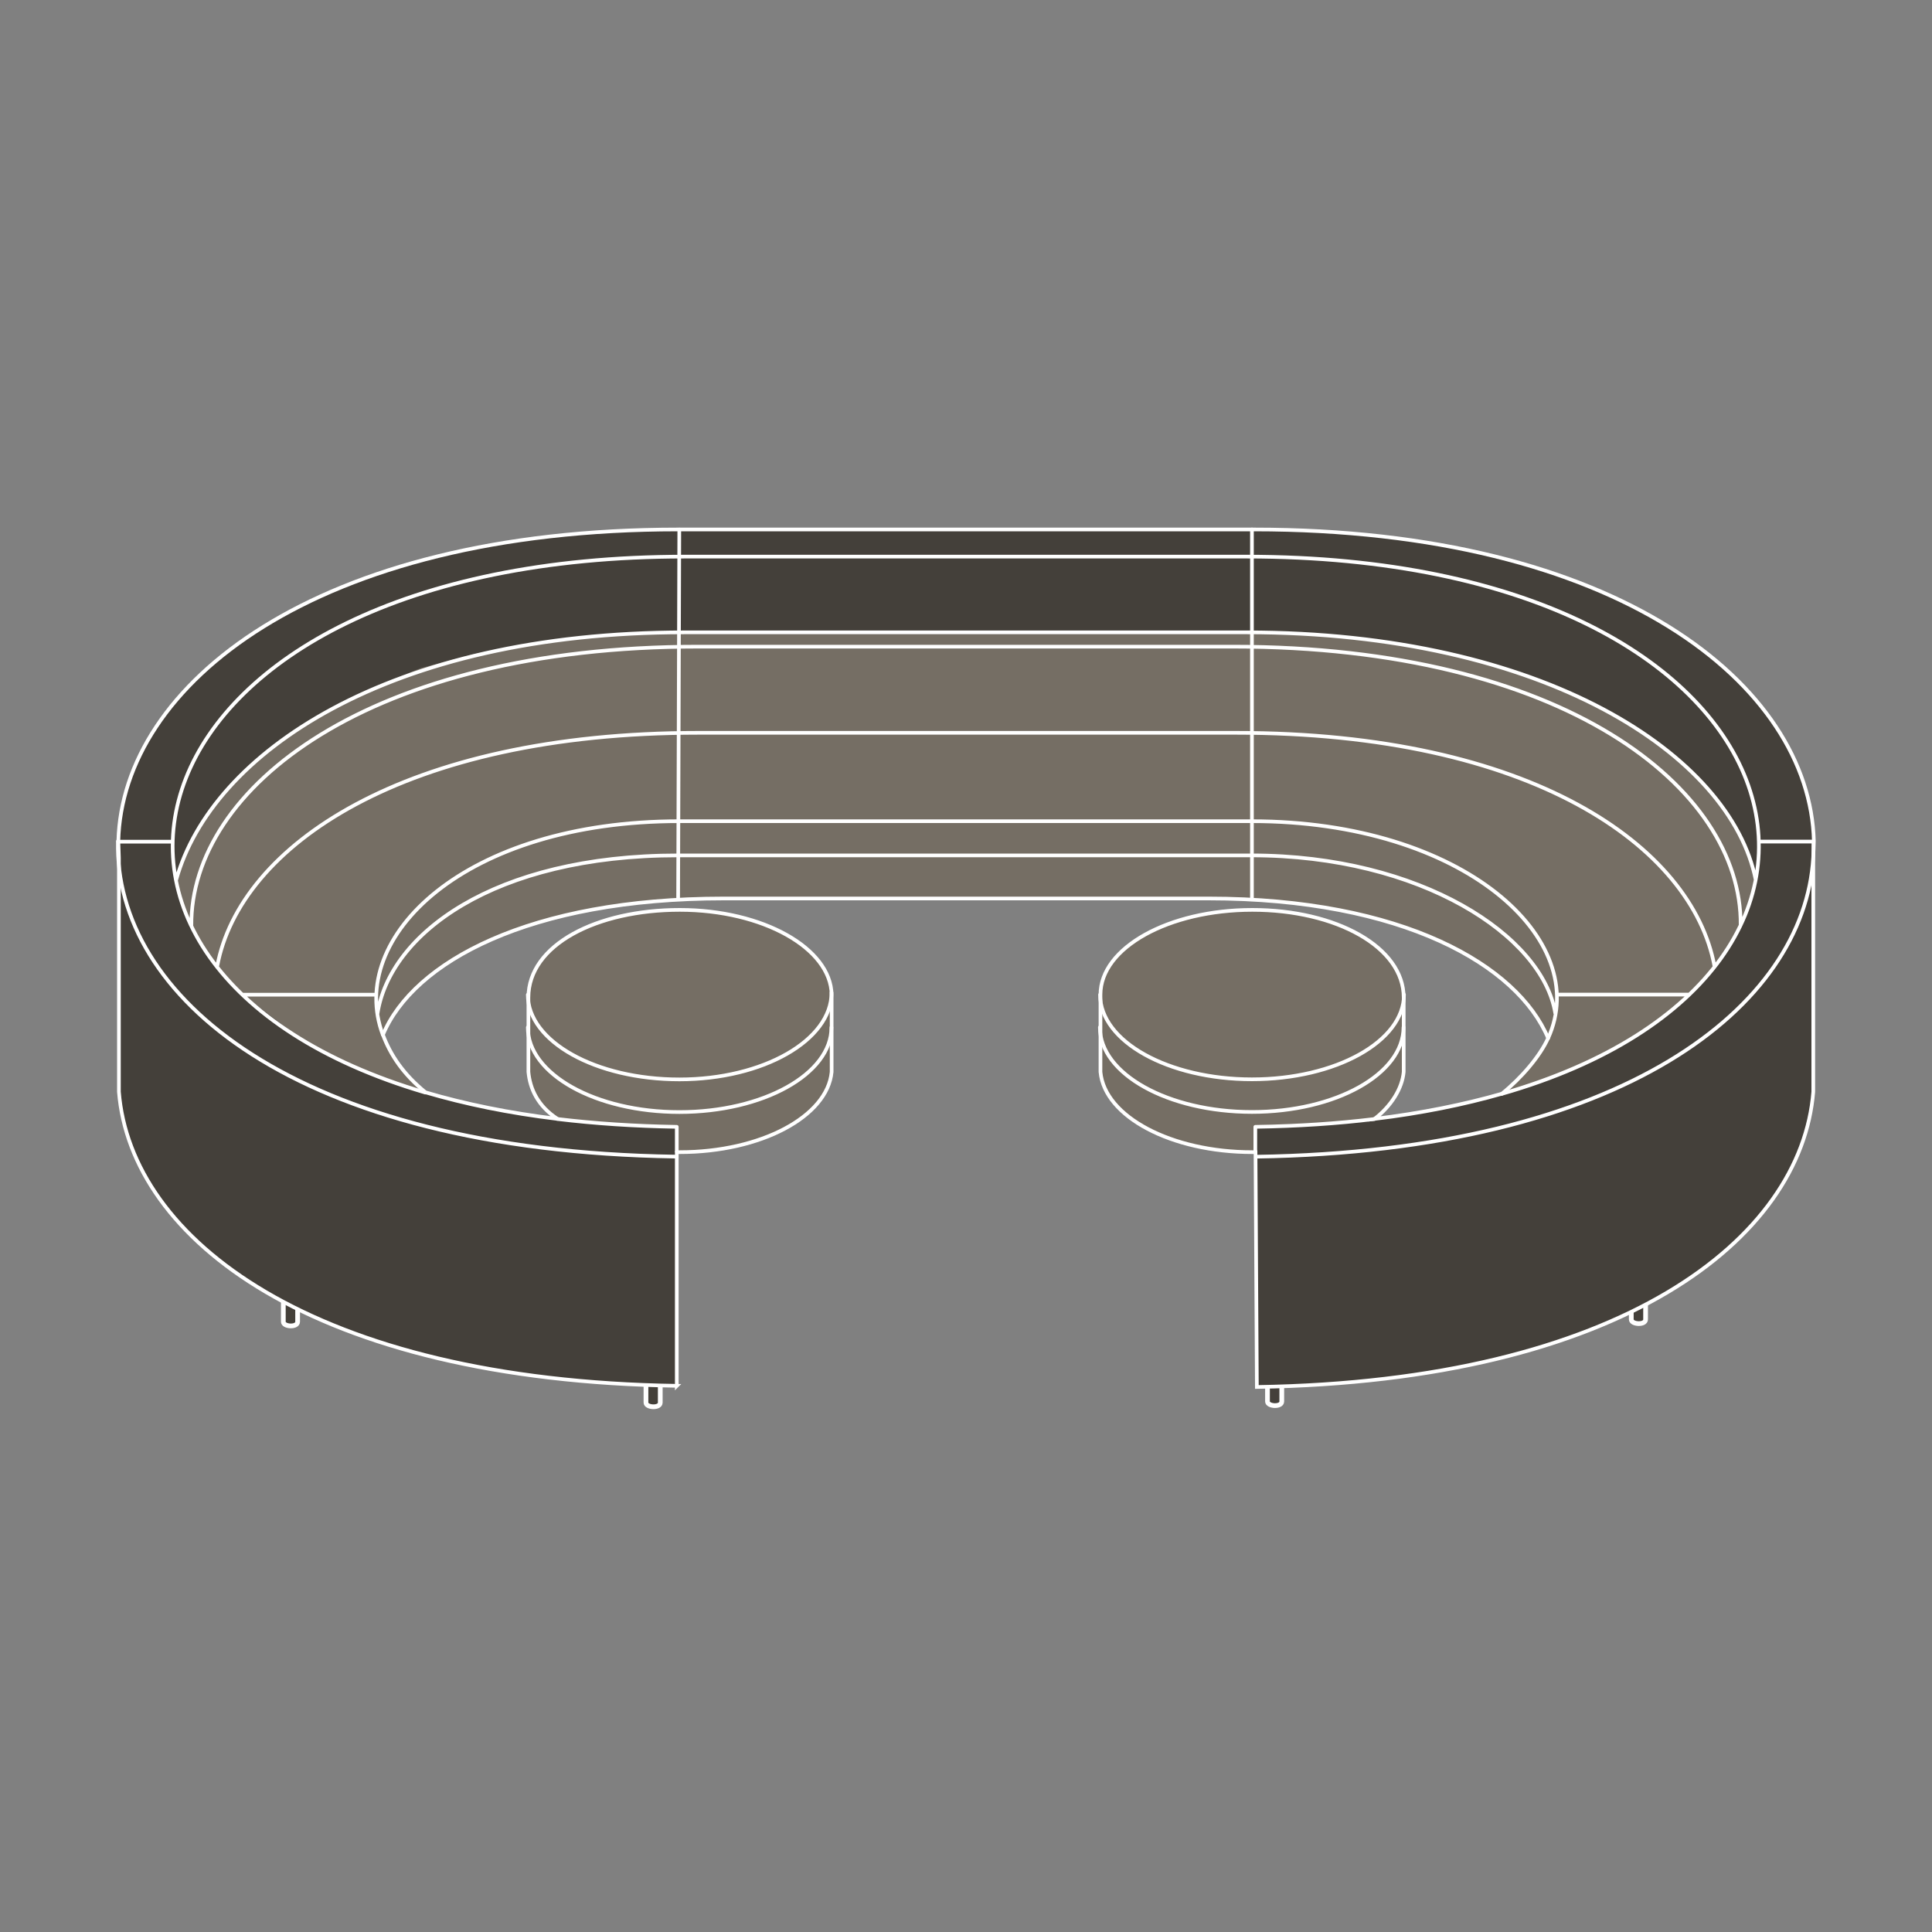 <?xml version="1.0" encoding="UTF-8"?>
<svg id="Artwork" xmlns="http://www.w3.org/2000/svg" xmlns:xlink="http://www.w3.org/1999/xlink" viewBox="0 0 200 200">
  <rect x="0" y="0" width="200" height="200" fill="#808080" stroke="none"/>
  <defs>
    <style>
      .cls-1 {
        stroke-linecap: round;
        stroke-linejoin: round;
      }

      .cls-1, .cls-2, .cls-3, .cls-4 {
        fill: none;
      }

      .cls-1, .cls-2, .cls-4 {
        stroke: #fff;
      }

      .cls-1, .cls-4 {
        stroke-width: .38px;
      }

      .cls-2 {
        stroke-width: .49px;
      }

      .cls-2, .cls-4 {
        stroke-miterlimit: 3.86;
      }

      .cls-5 {
        clip-path: url(#clippath);
      }

      .cls-3, .cls-6, .cls-7 {
        stroke-width: 0px;
      }

      .cls-6 {
        fill: #756e64;
      }

      .cls-7 {
        fill: #44403a;
      }
    </style>
    <clipPath id="clippath">
      <path class="cls-3" d="m70.06,143.47v-24.28l.22.09h.09c8.39,0,15.28-3.68,15.72-8.3v-8.01c-.09-4.8-7.11-8.77-15.72-8.77s-15.6,3.88-15.69,8.68l.02.4v7.7c.16,1.74,1.23,3.35,2.95,4.67l.07.2c-5.05-.61-9.6-1.55-13.67-2.75-2.27-1.85-3.61-3.82-4.41-5.96,3.15-7.53,15.15-14.11,35.28-14.11h50.18c20.13,0,32.01,6.93,35.16,14.46-.86,1.89-2.75,4.1-4.78,5.75-3.95,1.13-8.34,2.02-13.19,2.61l.07-.2c1.72-1.33,2.79-2.93,2.96-4.67v-7.7l.07-.3c-.05-4.84-7.07-8.77-15.74-8.77s-15.72,3.92-15.72,8.77v8.01c.43,4.63,7.33,8.3,15.72,8.3h.33s.14,24.31.14,24.31c37.67-.59,56.38-15.29,57.6-30.56v-24.21l.06-1.74c-.41-16.17-20.31-32.26-57.97-32.26-8.92,0-10.96.01-30.04.01s-20.62-.01-29.54-.01c-37.66,0-57.56,16.1-57.97,32.26l.06,1.74v24.21c1.22,15.27,20.09,29.86,57.76,30.44"/>
    </clipPath>
  </defs>
  <path class="cls-7" d="m29.33,134.77v2.06c0,.53,1.48.61,1.48,0v-2.06"/>
  <path class="cls-2" d="m29.33,134.77v2.06c0,.53,1.48.61,1.48,0v-2.06"/>
  <path class="cls-7" d="m66.87,143.14v2.06c0,.53,1.48.61,1.48,0v-2.06"/>
  <path class="cls-2" d="m66.87,143.14v2.06c0,.53,1.48.61,1.48,0v-2.06"/>
  <path class="cls-7" d="m131.21,143.02v2.06c0,.53,1.48.61,1.48,0v-2.06"/>
  <path class="cls-2" d="m131.21,143.02v2.06c0,.53,1.48.61,1.48,0v-2.06"/>
  <path class="cls-7" d="m168.87,134.53v2.06c0,.53,1.48.61,1.48,0v-2.06"/>
  <path class="cls-2" d="m168.87,134.53v2.06c0,.53,1.48.61,1.48,0v-2.06"/>
  <path class="cls-7" d="m70.06,143.47v-24.28l.22.09h.09c8.39,0,15.28-3.68,15.72-8.3v-8.01c-.09-4.8-7.11-8.77-15.72-8.77s-15.6,3.88-15.69,8.68l.02.4v7.7c.16,1.74,1.23,3.35,2.95,4.67l.07.2c-5.05-.61-9.6-1.55-13.67-2.75-2.27-1.85-3.61-3.82-4.41-5.96,3.15-7.53,15.15-14.11,35.28-14.11h50.18c20.13,0,32.01,6.93,35.16,14.46-.86,1.89-2.75,4.1-4.78,5.75-3.95,1.13-8.34,2.02-13.19,2.61l.07-.2c1.72-1.33,2.79-2.93,2.96-4.67v-7.7l.07-.3c-.05-4.84-7.07-8.77-15.74-8.77s-15.72,3.92-15.72,8.77v8.01c.43,4.63,7.33,8.3,15.72,8.3h.33s.14,24.31.14,24.31c37.67-.59,56.38-15.29,57.6-30.56v-24.21l.06-1.74c-.41-16.17-20.31-32.26-57.97-32.26-8.92,0-10.96.01-30.04.01s-20.62-.01-29.54-.01c-37.66,0-57.56,16.1-57.97,32.26l.06,1.74v24.21c1.22,15.27,20.09,29.86,57.76,30.44"/>
  <g class="cls-5">
    <path class="cls-6" d="m44.04,112.91l-1.81-.46-6.46-2.37-4.63-2.54-6-4.56-3.19-3.54-2.54-4.27-1.3-4.49.94-2.18,2.29-4.14s4.93-7.41,14.99-12.05c4.59-2.12,7.24-3.15,7.24-3.15l5.56-1.46,5.09-1,5.45-.71,3.81-.36,6.82-.18,62.73.09s4.59.31,4.77.31,8.49,1.05,8.49,1.05l3.92.73,4.54,1.18,3.99,1.28,3.99,1.71,4.74,2.38,2.81,1.73,4.83,3.9,3.79,4.5,2.21,4.42.62,2.35s-1.64,6.74-4.82,9.65c-3.08,3.08-7.55,8.37-18.64,11.54-3.45,1.37-11.82,2.99-11.82,2.99l-8.35.91-8.01.36-.18.46s.18,4.09-.27,4.09-6.36-.18-6.55-.27c-.18-.09-53.09.18-53.09.18l.09-4.18-12.27-.91-3.63-2.9-2.46,1.46-7.73-1.55"/>
  </g>
  <path class="cls-4" d="m70.06,143.47v-24.15l.22-.05h.09c8.39,0,15.28-3.68,15.72-8.3v-8.01c-.09-4.8-7.11-8.77-15.72-8.77s-15.67,3.62-15.67,9.07h0v7.7c.16,1.74.96,3.53,3.02,4.87h0c-5.05-.61-9.6-1.55-13.67-2.75-2.27-1.85-3.61-3.82-4.41-5.96,3.15-7.53,15.15-14.11,35.28-14.11h50.18c20.13,0,32.01,6.93,35.16,14.46-.86,1.89-2.75,4.1-4.78,5.75-3.95,1.13-8.34,2.02-13.19,2.61h0c1.72-1.33,2.86-3.13,3.02-4.87v-7.7h0c0-5.22-7-9.07-15.67-9.07s-15.72,3.92-15.72,8.77v8.01c.43,4.63,7.33,8.3,15.72,8.3h.33s.14,24.31.14,24.31c37.67-.59,56.38-15.29,57.6-30.56v-24.21l.06-1.74c-.41-16.17-20.31-32.26-57.97-32.26h-59.58c-37.66,0-57.56,16.1-57.97,32.26l.06,1.74v24.21c1.22,15.27,20.09,29.86,57.76,30.44Z"/>
  <path class="cls-1" d="m70.06,119.19v-2.54c-4.4-.07-8.51-.35-12.34-.81m84.56,0c-3.83.47-7.94.74-12.33.81v2.63m30.31-11.8c4.64-10.21-8.77-22.47-30.67-22.47h-59.26c-22.25,0-34.5,12-30.7,22.12m121.37-2.24c-1.31-8.02-13.93-16.34-31.45-16.34h-59.35c-19.14,0-29.89,8.17-31.13,16.43m138.41-4.97c-2.33-12.46-19.06-24.15-49.5-24.15h-55.7c-30.43,0-47.46,11.69-49.79,24.15m157.7-4.24c.13-14.26-18.42-28.83-52.5-28.83h-55.41c-34.08,0-52.6,14.64-52.47,28.9m161.94-4.76c-2.59-12.97-21.98-25.62-52.7-25.62h-58.15c-30.72,0-49.01,12.54-52.65,25.59m137.2,22.19c43.99-12.61,32.31-55.62-26.4-55.62h-58.15c-58.49,0-70.3,42.69-26.88,55.48m86.05,6.64c37.97-.59,56.69-15.53,57.63-30.93m0,0c.04-.58.04-1.16.03-1.74m-175.52,0c-.41,15.99,18.26,32.05,57.66,32.66m43.99-13.39c0,4.84,7.07,8.77,15.74,8.77s15.69-3.93,15.69-8.77m.05-3.38c0,4.84-7.07,8.77-15.74,8.77s-15.72-3.93-15.72-8.77m60.94,0h-13.65m26.55-15.84h-5.51m-52.61-32.31v38.22m-43.53,13.32c0,4.84-7.07,8.77-15.74,8.77s-15.69-3.93-15.69-8.77m31.44-3.6c0,4.94-7.08,8.99-15.75,8.99s-15.69-3.93-15.69-8.77m-29.53,0h13.64m-26.55-15.84h5.56m52.56-32.31l-.12,38.13"/>
</svg>